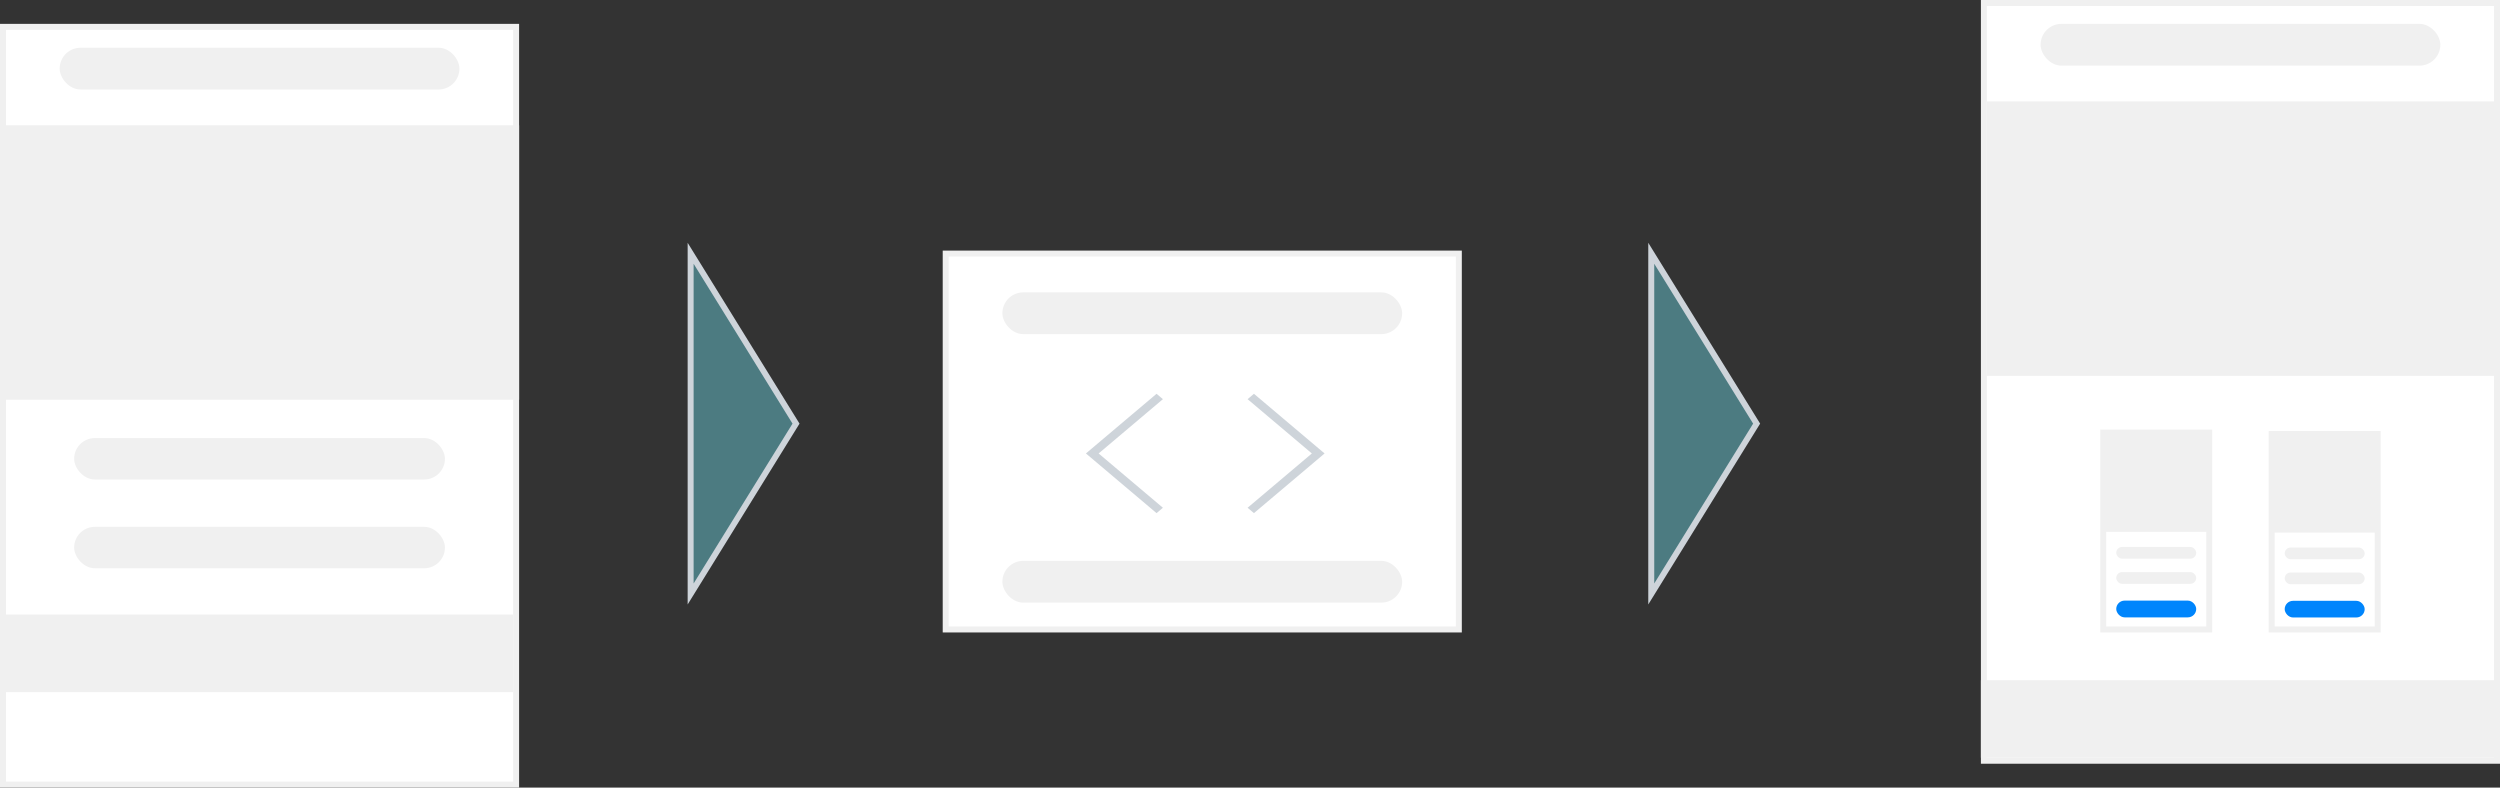 <svg width="419" height="132" viewBox="0 0 419 132" fill="none" xmlns="http://www.w3.org/2000/svg">
<rect x="0" y="0" width="419" height="132" fill="#333333" stroke="none"/>
<rect x="158.5" y="42.5" width="86" height="63" fill="white" stroke="#F0F0F0"/>
<path d="M184.131 75.999L194.902 85.1L193.836 86L182 75.999L193.838 66L194.903 66.9L184.131 75.999Z" fill="#CED4DA"/>
<path d="M222 76L210.162 86L209.097 85.1L219.867 76.001L209.097 66.9L210.162 66L222 76Z" fill="#CED4DA"/>
<rect x="0.5" y="4.5" width="86" height="127" fill="white" stroke="#F0F0F0"/>
<rect x="1.5" y="21.5" width="85" height="45" fill="#F0F0F0" stroke="#F0F0F0"/>
<rect x="0.5" y="103.5" width="85" height="12" fill="#F0F0F0" stroke="#F0F0F0"/>
<rect x="12.428" y="73.422" width="62.143" height="6.942" rx="3.471" fill="#F0F0F0"/>
<rect x="12.428" y="88.297" width="62.143" height="6.942" rx="3.471" fill="#F0F0F0"/>
<rect x="10" y="8" width="67" height="7" rx="3.5" fill="#F0F0F0"/>
<rect x="332.5" y="0.5" width="86" height="127" fill="white" stroke="#F0F0F0"/>
<rect x="333.5" y="17.5" width="85" height="45" fill="#F0F0F0" stroke="#F0F0F0"/>
<rect x="332.5" y="114.5" width="85" height="12" fill="#F0F0F0" stroke="#F0F0F0"/>
<rect x="342" y="4" width="67" height="7" rx="3.5" fill="#F0F0F0"/>
<rect x="352.5" y="72.5" width="17.766" height="33" fill="white" stroke="#F0F0F0"/>
<rect x="352.769" y="72.781" width="17.23" height="15.86" fill="#F0F0F0" stroke="#F0F0F0"/>
<rect x="354.681" y="91.669" width="13.404" height="1.967" rx="0.983" fill="#F0F0F0"/>
<rect x="354.681" y="95.884" width="13.404" height="1.967" rx="0.983" fill="#F0F0F0"/>
<rect x="354.681" y="100.661" width="13.404" height="2.81" rx="1.405" fill="#0085FC"/>
<rect x="380.734" y="72.738" width="17.766" height="32.762" fill="white" stroke="#F0F0F0"/>
<rect x="381.002" y="73.017" width="17.23" height="15.742" fill="#F0F0F0" stroke="#F0F0F0"/>
<rect x="382.915" y="91.77" width="13.404" height="1.953" rx="0.977" fill="#F0F0F0"/>
<rect x="382.915" y="95.955" width="13.404" height="1.953" rx="0.977" fill="#F0F0F0"/>
<rect x="382.915" y="100.699" width="13.404" height="2.79" rx="1.395" fill="#0085FC"/>
<rect x="168" y="49" width="67" height="7" rx="3.5" fill="#F0F0F0"/>
<rect x="168" y="94" width="67" height="7" rx="3.5" fill="#F0F0F0"/>
<path d="M115.75 42.448L133.412 71L115.75 99.552V42.448Z" fill="#4C7B81" stroke="#CED4DA"/>
<path d="M276.75 42.448L294.412 71L276.75 99.552V42.448Z" fill="#4C7B81" stroke="#CED4DA"/>
</svg>
